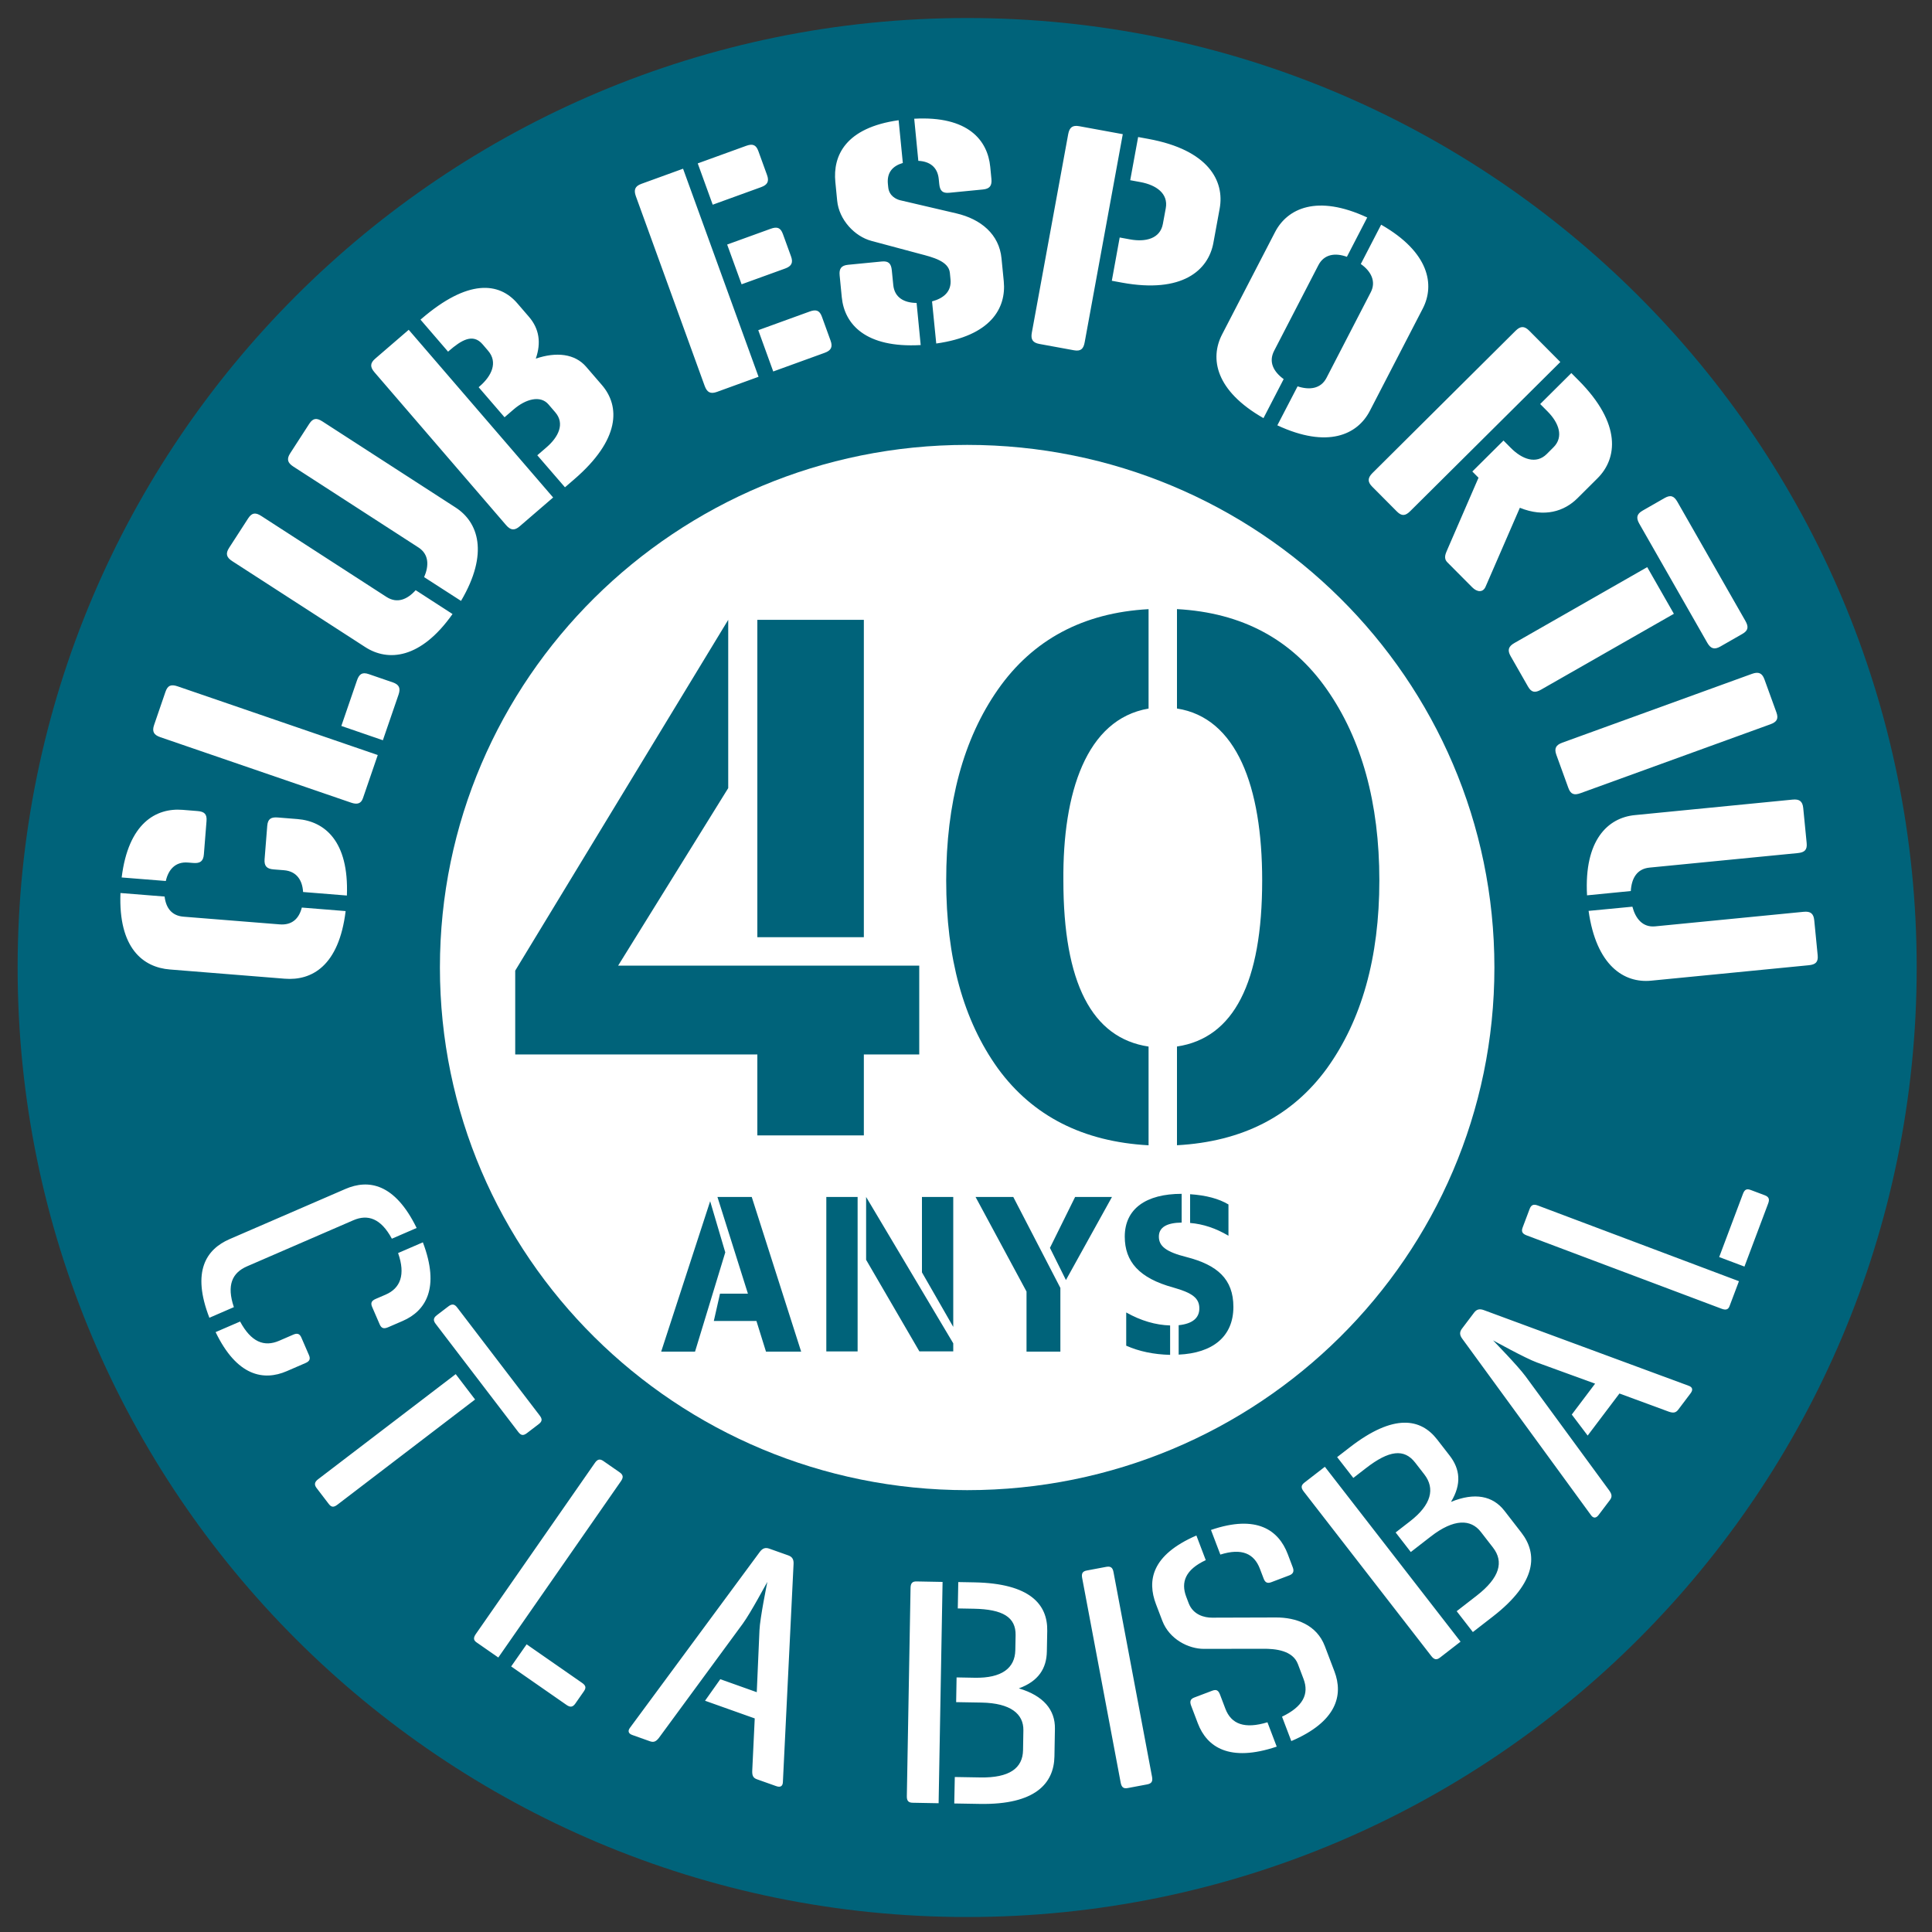 <?xml version="1.0" encoding="utf-8"?>
<!-- Generator: Adobe Illustrator 28.0.0, SVG Export Plug-In . SVG Version: 6.00 Build 0)  -->
<svg version="1.1" id="Capa_1" xmlns="http://www.w3.org/2000/svg" xmlns:xlink="http://www.w3.org/1999/xlink" x="0px" y="0px"
	 viewBox="0 0 400 400" style="enable-background:new 0 0 400 400;" xml:space="preserve">
<rect x="0" y="0" width="400" height="400" fill="#333333" stroke="none"/>
<style type="text/css">
	.st0{clip-path:url(#SVGID_00000038391196234461220540000001454736396597551795_);fill:#00637A;}
	.st1{clip-path:url(#SVGID_00000038391196234461220540000001454736396597551795_);fill:#FFFFFF;}
</style>
<g>
	<defs>
		<rect id="SVGID_1_" x="-12.36" y="-12.29" width="425.2" height="425.2"/>
	</defs>
	<clipPath id="SVGID_00000083805853830709372580000010878106693425960628_">
		<use xlink:href="#SVGID_1_"  style="overflow:visible;"/>
	</clipPath>
	<path style="clip-path:url(#SVGID_00000083805853830709372580000010878106693425960628_);fill:#00637A;" d="M200.24,396.9
		c108.57,0,196.59-88.01,196.59-196.59S308.81,3.73,200.24,3.73S3.65,91.74,3.65,200.31S91.66,396.9,200.24,396.9"/>
	<path style="clip-path:url(#SVGID_00000083805853830709372580000010878106693425960628_);fill:#FFFFFF;" d="M361.17,262.23
		l4.91-13.06c0.33-0.88,0.16-1.38-0.72-1.71l-2.9-1.09c-0.88-0.33-1.28-0.05-1.61,0.83l-4.91,13.06L361.17,262.23z M356.44,270.96
		c0.82,0.31,1.36,0.22,1.64-0.53l1.95-5.17l-41.63-15.67c-0.88-0.33-1.38-0.16-1.71,0.72l-1.45,3.85c-0.31,0.82-0.05,1.28,0.83,1.61
		L356.44,270.96z M329.37,313.66c0.48,0.7,1.06,0.72,1.59,0.02l2.36-3.12c0.53-0.7,0.36-1.25-0.13-1.95l-17.34-23.66
		c-1.72-2.31-6.31-6.97-6.72-7.44c0,0,6.73,3.73,9.06,4.57l12.06,4.39l-4.83,6.4l3.29,4.35l6.58-8.71l10.24,3.77
		c0.81,0.27,1.39,0.29,1.92-0.41l2.56-3.39c0.57-0.75,0.4-1.3-0.41-1.58l-42.4-15.66c-0.86-0.31-1.47-0.18-2,0.52l-2.52,3.33
		c-0.53,0.7-0.49,1.32,0.05,2.06L329.37,313.66z M296.34,342.87c0.58,0.75,1.09,0.86,1.79,0.32l4.26-3.3l-28.09-36.21l-4.26,3.3
		c-0.69,0.54-0.71,1.06-0.13,1.81L296.34,342.87z M304.94,337.9l4.15-3.22c9.16-7.11,9.28-13,5.89-17.37l-3.51-4.53
		c-2.4-3.09-6.14-3.85-11.06-1.83c2.25-3.7,1.87-6.82-0.28-9.59l-2.6-3.35c-3.35-4.31-8.92-5.45-18.08,1.65l-2.61,2.02l3.35,4.31
		l2.61-2.02c4.79-3.72,7.91-4.09,10.19-1.16l1.9,2.45c2.27,2.93,1.46,6.29-2.96,9.71l-2.98,2.31l3.14,4.05l4.15-3.22
		c4.79-3.72,8.29-3.61,10.35-0.95l2.52,3.25c2.27,2.93,1.42,6.23-3.37,9.95l-4.15,3.22L304.94,337.9z M248,356.8
		c1.87,4.91,6.54,8.11,16.33,4.82l-1.92-5.04c-4.72,1.43-7.49,0.4-8.71-2.81l-1.1-2.9c-0.34-0.88-0.73-1.16-1.61-0.83l-3.72,1.41
		c-0.82,0.31-0.99,0.81-0.66,1.69L248,356.8z M263.2,327.58l3.72-1.41c0.82-0.31,1.05-0.83,0.74-1.65l-1.05-2.77
		c-1.87-4.91-6.38-8.25-15.89-4.99l1.94,5.1c4.44-1.4,6.99-0.21,8.19,2.94l0.77,2.02C261.92,327.63,262.38,327.89,263.2,327.58
		 M267.35,360.47c9.43-4.02,10.8-9.52,8.93-14.43l-1.99-5.23c-1.68-4.41-5.94-5.96-10.19-5.93l-13.18,0.04c-1.51,0-3.88-0.54-4.82-3
		l-0.5-1.32c-1.15-3.02-0.19-5.62,4.04-7.59l-1.94-5.1c-9.34,4.06-10.21,9.36-8.37,14.21l1.32,3.46c1.44,3.78,5.38,5.81,8.62,5.8
		l12.18-0.02c2.73-0.03,6.2,0.38,7.26,3.15l1.17,3.09c1.2,3.15-0.12,5.74-4.45,7.82L267.35,360.47z M232.03,369.1
		c0.18,0.93,0.58,1.26,1.44,1.1l4.04-0.76c0.93-0.18,1.18-0.63,1.01-1.56l-7.98-42.39c-0.17-0.93-0.58-1.26-1.51-1.09l-4.04,0.76
		c-0.86,0.16-1.12,0.62-0.94,1.55L232.03,369.1z M187.75,371.87c-0.02,0.94,0.31,1.35,1.19,1.37l5.39,0.1l0.82-45.82l-5.39-0.1
		c-0.88-0.02-1.22,0.38-1.24,1.33L187.75,371.87z M197.57,373.39l5.26,0.09c11.59,0.21,15.38-4.31,15.48-9.83l0.1-5.73
		c0.07-3.91-2.37-6.85-7.47-8.36c4.07-1.48,5.74-4.14,5.8-7.65l0.08-4.25c0.1-5.46-3.53-9.84-15.12-10.05l-3.3-0.06l-0.1,5.46
		l3.3,0.06c6.06,0.11,8.73,1.77,8.67,5.48l-0.06,3.1c-0.07,3.71-2.8,5.81-8.39,5.71l-3.77-0.07l-0.09,5.12l5.26,0.09
		c6.06,0.11,8.72,2.38,8.66,5.75l-0.07,4.11c-0.07,3.71-2.8,5.75-8.87,5.64l-5.26-0.09L197.57,373.39z M130.45,357.69
		c-0.52,0.67-0.37,1.23,0.46,1.52l3.68,1.31c0.83,0.29,1.3-0.04,1.83-0.71l17.37-23.65c1.69-2.33,4.75-8.11,5.08-8.64
		c0,0-1.54,7.54-1.63,10.01l-0.56,12.82l-7.55-2.69l-3.16,4.46l10.29,3.66l-0.52,10.9c-0.02,0.85,0.14,1.41,0.97,1.7l4,1.42
		c0.89,0.32,1.36-0.01,1.38-0.87l2.21-45.15c0.04-0.92-0.27-1.46-1.09-1.75l-3.94-1.4c-0.82-0.29-1.4-0.07-1.95,0.66L130.45,357.69z
		 M105.83,345.02l11.45,7.96c0.77,0.54,1.3,0.49,1.84-0.28l1.77-2.54c0.54-0.77,0.36-1.23-0.41-1.76l-11.45-7.96L105.83,345.02z
		 M98.52,338.3c-0.5,0.72-0.55,1.26,0.12,1.72l4.53,3.15l25.39-36.51c0.54-0.78,0.49-1.3-0.28-1.84l-3.37-2.34
		c-0.72-0.5-1.23-0.36-1.76,0.42L98.52,338.3z M65.85,306.27c-0.75,0.57-0.83,1.14-0.29,1.83l2.5,3.27
		c0.57,0.75,1.06,0.72,1.81,0.15l28.49-21.77l-4.01-5.25L65.85,306.27z M90.2,274.09l17.1,22.38c0.57,0.75,1.05,0.81,1.8,0.24
		l2.41-1.84c0.75-0.57,0.81-1.04,0.24-1.79l-17.1-22.38c-0.53-0.7-1.05-0.81-1.8-0.24l-2.41,1.84
		C89.69,272.87,89.67,273.4,90.2,274.09 M44.64,275.8c4.39,9.11,9.92,10.17,14.74,8.08l3.9-1.69c0.8-0.35,1.04-0.82,0.69-1.62
		l-1.58-3.65c-0.35-0.8-0.85-0.95-1.66-0.6l-2.91,1.26c-3.15,1.37-5.84,0.25-8.11-3.97L44.64,275.8z M47.53,256.55
		c-4.82,2.09-7.91,6.66-4.18,16.28l5.07-2.2c-1.53-4.55-0.36-7.11,2.73-8.45l22.01-9.54c2.97-1.29,5.7-0.41,7.97,3.82l5.13-2.22
		c-4.53-9.27-9.98-10.14-14.74-8.08L47.53,256.55z M77.04,270.57l1.58,3.65c0.35,0.8,0.85,0.95,1.72,0.58l3.03-1.31
		c4.76-2.06,7.77-6.82,4.18-16.28l-5.13,2.22c1.59,4.52,0.45,7.3-2.58,8.61l-2.04,0.88C76.93,269.29,76.69,269.76,77.04,270.57"/>
	<path style="clip-path:url(#SVGID_00000083805853830709372580000010878106693425960628_);fill:#FFFFFF;" d="M338.47,168.76
		c-5.57,0.54-10.53,5.16-9.89,16.61l9.06-0.89c0.15-2.59,1.24-4.59,3.86-4.85l30.72-3.01c1.41-0.14,1.97-0.67,1.83-2.08l-0.71-7.24
		c-0.14-1.41-0.79-1.89-2.2-1.75L338.47,168.76z M328.9,188.59c1.59,11.36,7.36,14.99,12.93,14.45l32.67-3.2
		c1.41-0.14,1.97-0.67,1.83-2.07l-0.71-7.24c-0.14-1.41-0.79-1.89-2.2-1.75l-30.72,3.01c-2.62,0.26-4.09-1.63-4.73-4.07
		L328.9,188.59z M323.46,153.76c-1.33,0.48-1.72,1.2-1.23,2.53l2.48,6.84c0.48,1.33,1.21,1.57,2.54,1.08l39.28-14.25
		c1.33-0.48,1.74-1.13,1.26-2.46l-2.48-6.84c-0.48-1.33-1.24-1.63-2.57-1.15L323.46,153.76z M313.54,133.13
		c-1.23,0.7-1.49,1.47-0.79,2.7l3.61,6.32c0.7,1.23,1.46,1.34,2.69,0.64l27.51-15.71l-5.52-9.66L313.54,133.13z M339.4,108.43
		l14.07,24.64c0.7,1.23,1.47,1.49,2.7,0.79l4.56-2.61c1.23-0.7,1.34-1.46,0.64-2.69l-14.07-24.64c-0.7-1.23-1.41-1.52-2.64-0.82
		l-4.56,2.61C338.86,106.41,338.7,107.2,339.4,108.43 M284.15,97.94c-1,1-1.05,1.81-0.06,2.81l5.13,5.16c1,1,1.76,0.91,2.76-0.09
		l31.07-30.87l-6.46-6.5c-1-1-1.81-0.96-2.81,0.04L284.15,97.94z M304.83,97.62l1.28,1.29l-6.38,14.71
		c-0.39,0.95-0.96,1.9-0.06,2.81l5.13,5.16c1.04,1.05,2.23,1.1,2.76-0.09l7.11-16.37c5.09,2.06,9.19,0.74,11.91-1.96l4.16-4.14
		c4.11-4.08,5.04-11.27-3.89-20.26l-1.52-1.53l-6.45,6.41l1.52,1.53c2.33,2.34,3.42,5.26,1.22,7.44L320.24,94
		c-2.2,2.19-5.11,1.08-7.44-1.26l-1.52-1.53L304.83,97.62z M253.02,69.24c-2.57,4.97-1.39,11.65,8.57,17.33l4.18-8.08
		c-2.09-1.53-3.18-3.54-1.97-5.87l9.16-17.72c1.18-2.28,3.47-2.61,5.9-1.73l4.21-8.14c-10.39-4.84-16.55-1.88-19.09,3.03
		L253.02,69.24z M264.46,88.06c10.39,4.84,16.58,1.97,19.15-2.99l10.96-21.19c2.54-4.91,1.33-11.68-8.62-17.36l-4.21,8.14
		c2.06,1.44,3.24,3.57,2.06,5.85l-9.16,17.72c-1.21,2.33-3.59,2.54-5.99,1.76L264.46,88.06z M213.63,68.87
		c-0.26,1.39,0.17,2.08,1.56,2.34l7.16,1.31c1.39,0.25,1.97-0.26,2.22-1.65l7.89-43.09l-9.01-1.65c-1.39-0.26-2.03,0.24-2.29,1.64
		L213.63,68.87z M230.19,58.13l2.12,0.39c12.46,2.28,17.87-2.55,18.91-8.25l1.3-7.09c1.04-5.7-2.3-12.14-14.76-14.42l-2.12-0.39
		L234,37.31l2.12,0.39c3.25,0.6,5.8,2.36,5.24,5.41l-0.6,3.25c-0.56,3.05-3.57,3.8-6.82,3.2l-2.12-0.39L230.19,58.13z M174.28,61.53
		c0.54,5.57,4.89,10.56,16.34,9.91l-0.85-8.72c-2.58-0.02-4.58-1.11-4.83-3.73l-0.3-3.02c-0.14-1.41-0.67-1.97-2.08-1.83l-6.97,0.68
		c-1.41,0.14-1.89,0.79-1.75,2.2L174.28,61.53z M196.54,39.91l6.97-0.68c1.41-0.14,1.89-0.79,1.75-2.2l-0.24-2.48
		c-0.54-5.5-4.56-10.59-15.74-9.97l0.85,8.72c2.31,0.11,3.98,1.24,4.23,3.78l0.1,1.01C194.6,39.49,195.13,40.05,196.54,39.91
		 M193.84,71.12c11.29-1.58,14.52-7.31,13.98-12.88l-0.47-4.76c-0.48-4.96-4.25-8.12-9.38-9.31l-11.64-2.72
		c-0.76-0.2-2.25-0.86-2.43-2.67l-0.07-0.67c-0.24-2.41,0.99-3.75,3.09-4.37l-0.87-8.85c-11.02,1.55-13.64,7.36-13.1,12.79
		l0.38,3.89c0.38,3.89,3.57,7.37,7.11,8.31l10.01,2.68c2.64,0.69,5.97,1.51,6.21,3.93l0.13,1.34c0.25,2.55-1.44,3.93-3.82,4.57
		L193.84,71.12z M160.09,76.91l10.64-3.86c1.33-0.48,1.72-1.2,1.23-2.53l-1.79-4.94c-0.48-1.33-1.21-1.57-2.54-1.08l-10.64,3.86
		L160.09,76.91z M153.54,58.86l9-3.26c1.33-0.48,1.72-1.2,1.23-2.53l-1.68-4.62c-0.48-1.33-1.21-1.57-2.54-1.08l-9,3.26
		L153.54,58.86z M148.43,81.14l8.62-3.13l-15.63-43.08l-8.62,3.13c-1.33,0.48-1.63,1.24-1.15,2.57l14.25,39.28
		C146.39,81.24,147.1,81.62,148.43,81.14 M147.56,42.38l10.01-3.63c1.33-0.48,1.72-1.2,1.23-2.53l-1.79-4.94
		c-0.48-1.33-1.21-1.57-2.54-1.08l-10.01,3.63L147.56,42.38z M104.78,108.72c0.92,1.07,1.73,1.18,2.8,0.26l6.94-5.98l-29.9-34.72
		l-6.94,5.98c-1.07,0.92-1.08,1.73-0.16,2.8L104.78,108.72z M116.97,100.89l1.89-1.63c9.6-8.26,9.54-15.15,5.76-19.54l-3.26-3.78
		c-2.33-2.71-6.17-3.14-10.43-1.69c1.15-3.3,0.7-6.2-1.41-8.65l-2.42-2.81c-3.78-4.39-10.22-5.06-19.83,3.21l-0.21,0.18l5.71,6.63
		l0.2-0.18c2.5-2.16,4.92-3.7,6.94-1.35l1.14,1.33c2.07,2.4,0.76,5.22-1.75,7.38l-0.2,0.18l5.36,6.22l1.89-1.63
		c2.5-2.16,5.53-2.98,7.2-1.04l1.41,1.64c2.03,2.35,0.67,5.12-1.83,7.27l-1.89,1.63L116.97,100.89z M75.63,133.98
		c4.69,3.03,11.45,2.51,18.06-6.85l-7.63-4.94c-1.73,1.93-3.83,2.82-6.04,1.4L54.1,106.83c-1.19-0.77-1.95-0.7-2.72,0.49l-3.95,6.11
		c-0.77,1.19-0.55,1.97,0.64,2.74L75.63,133.98z M95.45,124.41c5.82-9.88,3.57-16.31-1.13-19.34L66.75,87.25
		c-1.19-0.77-1.95-0.7-2.72,0.49l-3.95,6.11c-0.77,1.19-0.55,1.97,0.64,2.74l25.92,16.76c2.21,1.43,2.18,3.82,1.17,6.14
		L95.45,124.41z M79.27,153.26l3.24-9.43c0.46-1.34,0.15-2.09-1.19-2.55l-4.97-1.71c-1.34-0.46-1.98-0.04-2.44,1.3l-3.24,9.43
		L79.27,153.26z M72.69,166.18c1.27,0.44,2.07,0.21,2.46-0.94l3.06-8.92L36.78,142.1c-1.34-0.46-2.07-0.21-2.52,1.13l-2.36,6.88
		c-0.46,1.34-0.06,2.05,1.28,2.51L72.69,166.18z M71.82,185.41c0.44-11.32-4.65-15.38-10.22-15.83l-4.1-0.33
		c-1.41-0.11-2.05,0.31-2.17,1.72l-0.55,6.92c-0.11,1.41,0.45,2,1.86,2.11l2.15,0.17c2.62,0.21,3.82,2.07,3.96,4.51L71.82,185.41z
		 M58.94,202.63c5.58,0.45,11.23-2.61,12.62-14l-9.07-0.73c-0.59,2.32-2.05,3.69-4.61,3.48L38,189.79
		c-2.42-0.19-3.64-1.78-3.92-4.17l-9.14-0.73c-0.45,11.46,4.71,15.39,10.22,15.83L58.94,202.63z M42.21,176.88l0.55-6.92
		c0.11-1.41-0.45-1.93-1.86-2.04l-3.09-0.25c-5.51-0.44-11.24,2.75-12.62,14l9.14,0.73c0.53-2.39,2.01-4.03,4.57-3.82l1.14,0.09
		C41.45,178.78,42.1,178.29,42.21,176.88"/>
	<path style="clip-path:url(#SVGID_00000083805853830709372580000010878106693425960628_);fill:#FFFFFF;" d="M200.24,308.52
		c60.29,0,109.16-48.45,109.16-108.2c0-59.76-48.87-108.21-109.16-108.21S91.08,140.55,91.08,200.31
		C91.08,260.07,139.95,308.52,200.24,308.52"/>
	<path style="clip-path:url(#SVGID_00000083805853830709372580000010878106693425960628_);fill:#00637A;" d="M243.68,237.11
		c13.53-0.74,23.82-6.03,31.02-15.88c7.2-10,10.88-22.93,10.88-38.96s-3.67-29.26-10.88-39.55c-7.2-10.29-17.49-15.88-31.02-16.61
		v20.58c12.35,1.91,17.64,16.17,17.64,35.58c0,21.17-5.88,32.64-17.64,34.4V237.11z M237.8,216.68
		c-11.76-1.76-17.64-13.23-17.64-34.4c-0.15-18.08,4.7-33.37,17.64-35.58v-20.58c-13.53,0.73-23.96,6.32-31.17,16.61
		c-7.2,10.29-10.73,23.52-10.73,39.55s3.53,28.96,10.73,38.96c7.2,9.85,17.64,15.14,31.17,15.88V216.68z M156.8,194.04h22.05v-65.71
		H156.8V194.04z M127.98,199.92l22.79-36.75v-34.84l-44.1,72.63v17.35h50.13v16.76h22.05v-16.76h11.47v-18.38H127.98z"/>
	<path style="clip-path:url(#SVGID_00000083805853830709372580000010878106693425960628_);fill:#00637A;" d="M242.26,274.42
		c-3-0.09-6.04-0.97-9.09-2.69v6.88c2.69,1.19,5.69,1.81,9.09,1.9V274.42z M254.34,249.37c-1.98-1.19-4.63-1.9-7.94-2.12v5.95
		c2.69,0.22,5.34,1.1,7.94,2.65V249.37z M244.02,280.46c7.01-0.31,11.34-3.7,11.34-9.88c0-5.78-3.35-8.69-9.7-10.32
		c-4.23-1.06-5.73-2.25-5.73-4.23c0-1.9,1.59-2.87,4.72-2.91v-5.95c-7.37,0-11.78,3.09-11.78,8.86c0,5.16,2.96,8.6,10.06,10.54
		c3.88,1.1,5.38,2.16,5.38,4.32c0,1.98-1.41,3.18-4.28,3.48V280.46z M217.38,258.36l3.31,6.66l9.53-17.2h-7.63L217.38,258.36z
		 M212.53,267.4v12.44h7.01v-13.19l-9.75-18.83h-7.81L212.53,267.4z M197.36,247.82h-6.48v15.61l6.48,11.29V247.82z M197.36,279.8
		v-1.68l-18.04-30.3v13.01l11.03,18.96H197.36z M177.56,247.82h-6.48v31.98h6.48V247.82z M136.89,279.84h7.01l6.26-20.55
		l-3.13-10.59L136.89,279.84z M155.64,247.82h-7.1l6.31,20.02h-5.78l-1.28,5.65h8.82l1.98,6.35h7.28L155.64,247.82z"/>
</g>
</svg>
